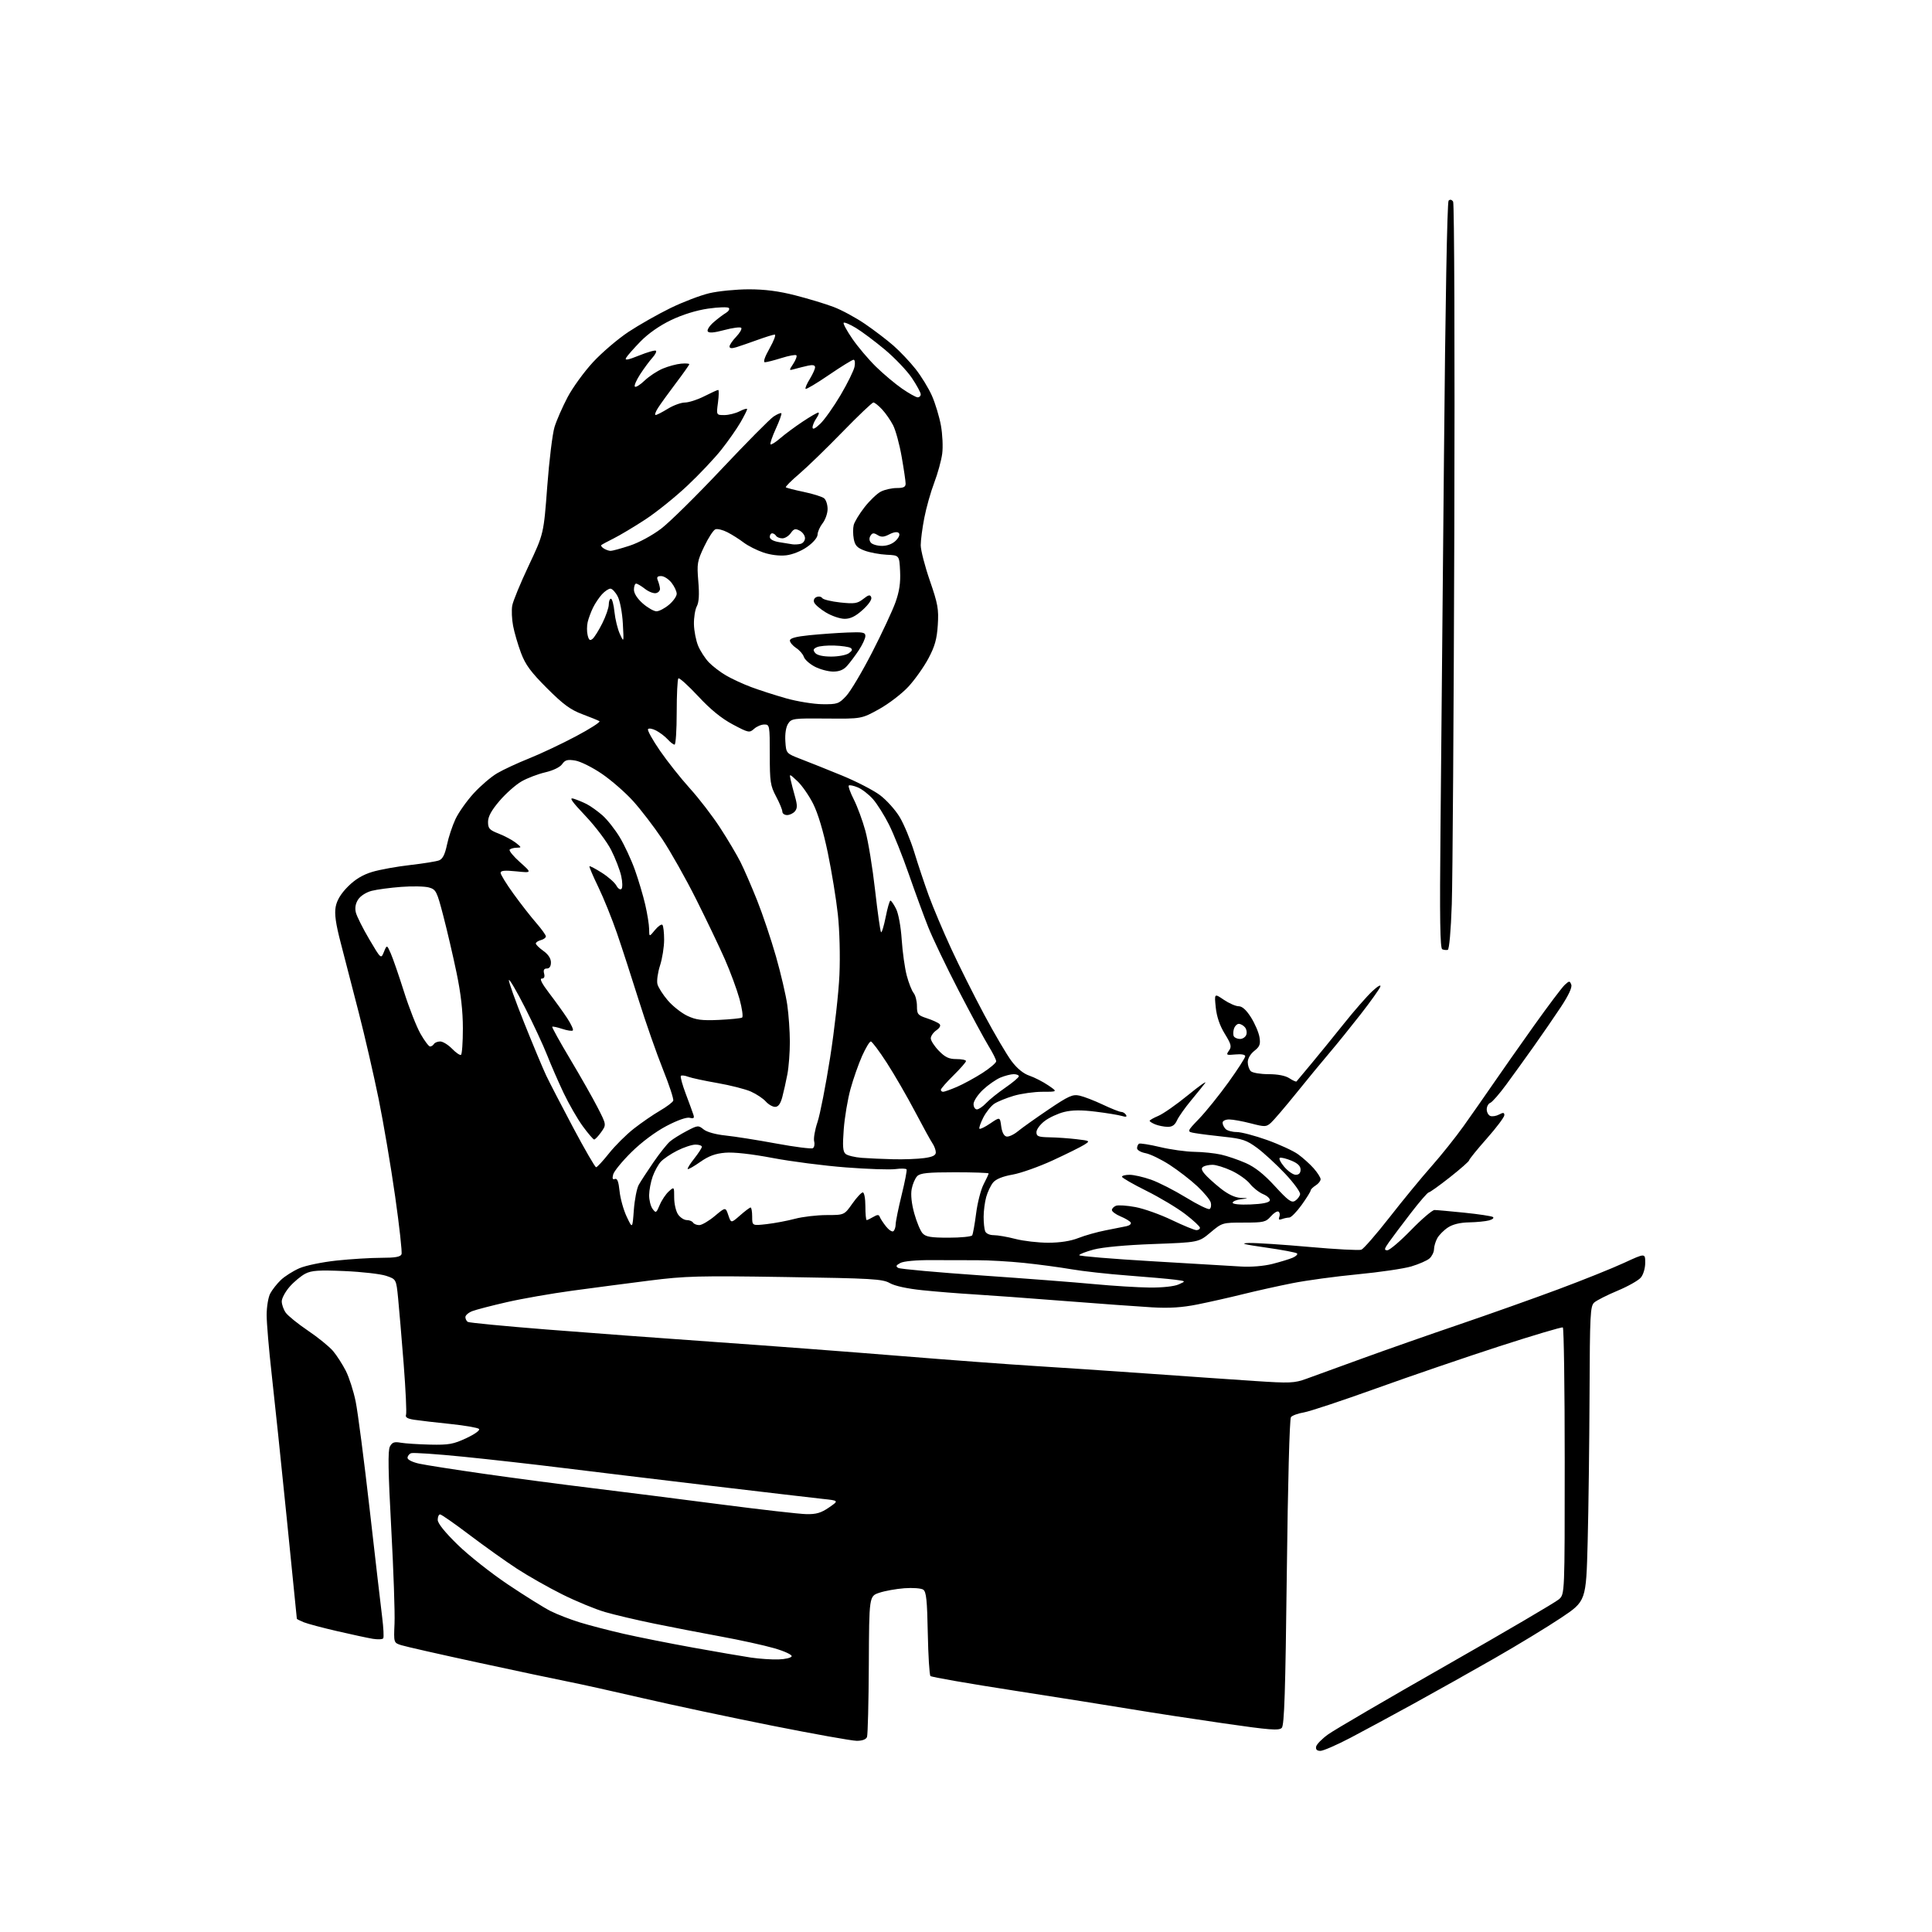 <?xml version="1.0" encoding="UTF-8" standalone="no"?>
<svg 
  version="1.1" 
  xmlns="http://www.w3.org/2000/svg" 
  xmlns:xlink="http://www.w3.org/1999/xlink" 
  xmlns:svg="http://www.w3.org/2000/svg"
  xmlns:rdf="http://www.w3.org/1999/02/22-rdf-syntax-ns#"
  xmlns:cc="http://creativecommons.org/ns#"
  xmlns:dc="http://purl.org/dc/elements/1.1/"
  viewBox="0 0 768 768"
  width="768"
  height="768"
>
<style>svg {background-color: white; }</style>"
<path stroke="none" fill="black" fill-rule="evenodd" d="M524.88,696.00C523.52,696.00 522.96,695.45 523.18,694.32C523.36,693.39 525.53,691.18 528.00,689.41C530.48,687.63 551.62,675.28 575.00,661.97C598.38,648.65 618.51,636.84 619.75,635.71C622.00,633.65 622.00,633.65 622.00,580.88C622.00,551.86 621.66,527.92 621.25,527.68C620.84,527.44 609.48,530.82 596.00,535.18C582.52,539.55 560.48,547.09 547.00,551.94C533.52,556.79 520.61,561.07 518.31,561.46C516.00,561.84 513.69,562.68 513.17,563.33C512.62,564.01 511.94,589.78 511.53,625.00C510.97,672.61 510.54,685.79 509.52,686.86C508.42,688.00 504.73,687.71 486.36,685.05C474.34,683.32 457.98,680.81 450.00,679.48C442.02,678.15 420.90,674.80 403.05,672.03C385.21,669.27 370.27,666.67 369.87,666.25C369.46,665.84 368.99,658.17 368.81,649.21C368.56,636.10 368.21,632.73 367.00,631.91C366.18,631.35 362.80,631.10 359.50,631.35C356.20,631.60 351.70,632.41 349.50,633.16C345.50,634.51 345.50,634.51 345.37,661.73C345.29,676.70 344.97,689.63 344.65,690.47C344.28,691.44 342.78,692.00 340.58,692.00C338.66,692.00 323.46,689.28 306.80,685.96C290.13,682.64 267.05,677.73 255.50,675.05C243.95,672.37 230.68,669.43 226.00,668.51C221.32,667.59 205.12,664.16 190.00,660.89C174.88,657.62 161.15,654.51 159.50,653.98C156.50,653.02 156.50,653.02 156.83,645.38C157.02,641.17 156.43,624.10 155.52,607.42C154.29,584.84 154.16,576.57 154.99,575.02C155.89,573.34 156.74,573.04 159.30,573.50C161.06,573.81 166.32,574.15 171.00,574.26C178.43,574.42 180.24,574.09 185.40,571.67C188.83,570.06 190.92,568.53 190.40,568.02C189.90,567.53 184.78,566.65 179.00,566.05C173.22,565.46 166.78,564.70 164.68,564.38C161.96,563.97 161.02,563.40 161.40,562.41C161.69,561.64 161.27,552.57 160.47,542.25C159.66,531.94 158.66,520.13 158.25,516.00C157.50,508.51 157.50,508.51 153.50,507.16C151.30,506.42 143.86,505.57 136.96,505.27C126.71,504.83 123.87,505.02 121.36,506.31C119.68,507.19 116.88,509.51 115.15,511.48C113.42,513.46 112.00,516.08 112.00,517.31C112.00,518.55 112.71,520.56 113.57,521.79C114.43,523.02 118.41,526.24 122.42,528.95C126.43,531.65 130.92,535.31 132.41,537.07C133.90,538.84 136.17,542.39 137.48,544.95C138.78,547.52 140.53,552.97 141.37,557.06C142.22,561.15 144.73,580.48 146.95,600.00C149.17,619.52 151.41,638.85 151.93,642.96C152.44,647.06 152.63,650.78 152.35,651.24C152.07,651.69 150.19,651.78 148.17,651.45C146.15,651.11 139.78,649.74 134.00,648.40C128.22,647.07 122.26,645.48 120.75,644.87C119.24,644.26 118.00,643.63 118.00,643.48C118.00,643.33 116.19,625.27 113.97,603.35C111.76,581.43 109.06,555.64 107.97,546.03C106.89,536.42 106.00,525.94 106.00,522.73C106.00,519.52 106.63,515.69 107.41,514.20C108.19,512.72 110.10,510.29 111.66,508.80C113.22,507.32 116.53,505.23 119.00,504.15C121.49,503.06 128.10,501.70 133.79,501.09C139.45,500.49 147.45,500.00 151.57,500.00C157.12,500.00 159.20,499.63 159.61,498.58C159.91,497.80 158.77,487.47 157.08,475.62C155.40,463.76 152.43,446.29 150.50,436.78C148.56,427.28 145.01,411.85 142.60,402.50C140.19,393.15 136.98,380.74 135.47,374.91C133.44,367.13 132.91,363.30 133.44,360.45C133.94,357.82 135.52,355.22 138.34,352.39C141.23,349.51 144.21,347.72 148.01,346.58C151.03,345.68 157.78,344.46 163.00,343.87C168.22,343.27 173.41,342.44 174.52,342.02C175.96,341.47 176.86,339.70 177.68,335.81C178.30,332.82 179.83,328.22 181.06,325.60C182.29,322.98 185.54,318.38 188.28,315.38C191.02,312.38 195.23,308.78 197.64,307.37C200.04,305.96 205.72,303.32 210.25,301.51C214.79,299.70 223.16,295.75 228.86,292.73C234.55,289.72 238.80,286.99 238.29,286.68C237.78,286.37 234.71,285.11 231.46,283.90C226.77,282.14 223.86,280.00 217.43,273.57C210.98,267.12 208.86,264.24 207.09,259.51C205.87,256.24 204.46,251.41 203.96,248.78C203.46,246.15 203.31,242.53 203.62,240.75C203.93,238.96 206.88,231.81 210.16,224.86C216.13,212.22 216.13,212.22 217.54,193.36C218.32,182.99 219.62,172.35 220.44,169.72C221.25,167.09 223.58,161.79 225.60,157.94C227.62,154.09 232.19,147.80 235.74,143.96C239.30,140.12 245.65,134.70 249.85,131.92C254.06,129.14 261.55,124.89 266.50,122.47C271.45,120.05 278.43,117.39 282.00,116.55C285.57,115.71 292.60,115.02 297.62,115.01C304.02,115.00 309.55,115.72 316.12,117.40C321.28,118.72 328.13,120.79 331.34,122.01C334.56,123.22 340.18,126.26 343.84,128.76C347.50,131.26 352.60,135.15 355.17,137.40C357.74,139.66 361.69,143.82 363.94,146.67C366.19,149.51 369.12,154.29 370.45,157.29C371.78,160.30 373.39,165.63 374.03,169.13C374.66,172.63 374.90,177.69 374.54,180.36C374.19,183.03 372.77,188.20 371.38,191.86C369.99,195.51 368.21,201.80 367.43,205.84C366.64,209.87 366.00,214.78 366.00,216.74C366.00,218.69 367.63,225.02 369.62,230.79C372.82,240.05 373.19,242.12 372.79,248.44C372.43,254.04 371.61,256.95 369.07,261.72C367.28,265.08 363.72,270.11 361.16,272.90C358.60,275.69 353.35,279.72 349.49,281.87C342.48,285.76 342.48,285.76 328.60,285.63C315.40,285.51 314.65,285.61 313.30,287.66C312.43,288.99 312.00,291.69 312.19,294.66C312.50,299.50 312.50,299.50 318.50,301.80C321.80,303.06 329.11,305.99 334.74,308.30C340.37,310.61 347.12,314.09 349.74,316.03C352.36,317.98 355.91,321.92 357.64,324.80C359.36,327.68 361.97,333.97 363.44,338.77C364.90,343.57 367.49,351.32 369.19,356.00C370.90,360.68 374.89,370.12 378.06,377.00C381.23,383.88 387.17,395.74 391.25,403.36C395.33,410.98 400.20,419.27 402.08,421.78C404.30,424.73 406.80,426.79 409.20,427.60C411.24,428.29 414.60,430.02 416.68,431.43C420.46,434.00 420.46,434.00 414.41,434.00C411.09,434.00 405.95,434.72 403.01,435.59C400.06,436.46 396.58,437.88 395.27,438.74C393.96,439.60 391.98,442.08 390.87,444.25C389.77,446.42 389.08,448.42 389.35,448.69C389.62,448.96 391.57,448.00 393.67,446.57C397.50,443.96 397.50,443.96 398.00,447.72C398.32,450.12 399.09,451.59 400.12,451.79C401.01,451.96 403.03,451.02 404.62,449.71C406.20,448.40 411.66,444.52 416.75,441.08C424.83,435.62 426.39,434.93 429.14,435.53C430.87,435.91 435.04,437.52 438.40,439.11C441.75,440.70 445.04,442.00 445.69,442.00C446.35,442.00 447.20,442.52 447.60,443.16C448.10,443.98 447.61,444.11 445.91,443.60C444.58,443.21 439.90,442.44 435.50,441.90C429.86,441.20 426.17,441.24 423.00,442.03C420.52,442.65 417.04,444.26 415.25,445.63C413.46,446.99 412.00,448.98 412.00,450.05C412.00,451.72 412.75,452.01 417.25,452.10C420.14,452.15 424.96,452.49 427.97,452.85C433.39,453.50 433.42,453.51 430.97,455.08C429.61,455.94 424.00,458.72 418.50,461.26C413.00,463.79 405.80,466.35 402.50,466.93C398.57,467.62 395.91,468.71 394.77,470.07C393.83,471.22 392.59,473.81 392.03,475.83C391.47,477.85 391.01,481.38 391.01,483.67C391.00,485.96 391.27,488.55 391.61,489.42C391.96,490.35 393.39,491.00 395.06,491.00C396.62,491.00 400.49,491.67 403.66,492.50C406.83,493.32 412.68,494.00 416.67,494.00C421.41,494.00 425.59,493.35 428.71,492.12C431.35,491.08 436.20,489.72 439.50,489.08C442.80,488.44 446.53,487.70 447.79,487.43C449.05,487.16 449.81,486.50 449.47,485.96C449.14,485.41 447.32,484.32 445.43,483.54C443.54,482.75 442.00,481.61 442.00,481.02C442.00,480.42 442.73,479.66 443.62,479.31C444.51,478.97 447.99,479.20 451.34,479.83C454.69,480.45 461.21,482.77 465.81,484.98C470.42,487.19 474.82,489.00 475.60,489.00C476.37,489.00 477.00,488.58 477.00,488.06C477.00,487.54 474.39,485.11 471.19,482.65C467.99,480.19 461.02,476.01 455.69,473.36C450.36,470.71 446.00,468.20 446.00,467.77C446.00,467.35 447.36,467.00 449.02,467.00C450.69,467.00 454.52,467.87 457.53,468.93C460.55,469.99 466.81,473.18 471.45,476.02C476.08,478.87 480.31,480.93 480.84,480.60C481.38,480.27 481.58,479.11 481.30,478.04C481.02,476.96 478.61,474.04 475.96,471.56C473.30,469.07 468.34,465.24 464.94,463.04C461.54,460.84 457.24,458.76 455.38,458.41C453.52,458.06 452.00,457.18 452.00,456.45C452.00,455.72 452.35,454.90 452.77,454.64C453.19,454.38 456.96,454.98 461.13,455.97C465.30,456.97 471.44,457.82 474.77,457.87C478.10,457.91 482.87,458.41 485.37,458.97C487.88,459.53 492.31,461.05 495.23,462.34C498.90,463.96 502.46,466.79 506.82,471.55C512.06,477.26 513.40,478.24 514.81,477.35C515.74,476.77 516.64,475.59 516.81,474.74C516.97,473.89 514.27,470.18 510.81,466.51C507.34,462.84 502.34,458.24 499.71,456.30C495.56,453.24 493.82,452.65 486.71,451.90C482.19,451.42 476.97,450.77 475.11,450.44C471.71,449.86 471.71,449.86 476.69,444.68C479.42,441.83 484.66,435.33 488.33,430.23C492.00,425.13 495.00,420.47 495.00,419.88C495.00,419.22 493.47,418.94 491.11,419.16C487.47,419.51 487.30,419.41 488.53,417.65C489.67,416.03 489.44,415.13 486.85,410.91C484.87,407.70 483.67,404.16 483.28,400.46C482.71,394.86 482.71,394.86 486.49,397.43C488.58,398.84 491.23,400.00 492.39,400.00C493.80,400.00 495.43,401.48 497.30,404.44C498.84,406.88 500.35,410.41 500.66,412.28C501.12,415.12 500.78,416.03 498.61,417.74C497.09,418.93 496.00,420.79 496.00,422.19C496.00,423.52 496.54,425.14 497.20,425.80C497.86,426.46 501.03,427.00 504.24,427.00C507.95,427.00 510.98,427.59 512.57,428.64C513.94,429.53 515.21,430.10 515.38,429.89C515.56,429.67 518.15,426.57 521.14,423.00C524.12,419.43 529.98,412.23 534.16,407.00C538.33,401.77 543.45,395.93 545.53,394.00C547.73,391.96 549.05,391.22 548.69,392.23C548.35,393.18 544.83,398.13 540.85,403.23C536.87,408.33 531.32,415.20 528.51,418.50C525.69,421.80 519.76,429.00 515.33,434.50C510.89,440.00 506.35,445.31 505.24,446.31C503.34,448.00 502.85,448.02 497.22,446.56C493.91,445.70 490.04,445.00 488.61,445.00C487.13,445.00 486.00,445.57 486.00,446.30C486.00,447.02 486.54,448.14 487.20,448.80C487.86,449.46 489.84,450.00 491.60,450.00C493.36,450.00 498.78,451.42 503.65,453.16C508.52,454.90 514.08,457.46 516.00,458.84C517.92,460.23 520.72,462.74 522.21,464.43C523.70,466.12 524.94,468.06 524.96,468.74C524.98,469.42 524.10,470.55 523.00,471.23C521.90,471.92 521.00,472.82 521.00,473.24C521.00,473.65 519.38,476.25 517.41,479.00C515.43,481.75 513.22,484.00 512.49,484.00C511.76,484.00 510.45,484.28 509.57,484.61C508.44,485.05 508.14,484.79 508.56,483.71C508.88,482.88 508.72,481.95 508.22,481.64C507.71,481.32 506.34,482.18 505.16,483.53C503.19,485.80 502.31,486.00 494.44,486.00C485.92,486.00 485.83,486.03 481.18,489.93C476.50,493.86 476.50,493.86 458.50,494.52C447.48,494.92 438.27,495.78 434.75,496.72C431.59,497.57 429.00,498.58 429.00,498.96C429.00,499.34 441.94,500.42 457.75,501.35C473.56,502.28 489.54,503.23 493.26,503.46C497.29,503.71 502.34,503.30 505.76,502.44C508.92,501.64 512.57,500.52 513.88,499.96C515.19,499.39 515.96,498.62 515.59,498.25C515.22,497.89 509.65,496.83 503.21,495.92C494.27,494.64 492.68,494.22 496.50,494.11C499.25,494.03 510.06,494.74 520.52,495.68C530.98,496.62 540.27,497.11 541.17,496.77C542.06,496.42 547.13,490.60 552.43,483.82C557.72,477.04 565.19,467.96 569.03,463.63C572.86,459.31 578.59,452.14 581.75,447.71C584.91,443.27 590.15,435.79 593.39,431.07C596.62,426.36 603.96,415.91 609.69,407.85C615.43,399.80 620.98,392.42 622.04,391.47C623.82,389.85 624.00,389.85 624.60,391.40C625.02,392.48 623.55,395.63 620.48,400.29C617.86,404.25 612.99,411.32 609.67,416.00C606.35,420.68 601.43,427.50 598.73,431.17C596.04,434.84 593.20,438.09 592.42,438.39C591.64,438.69 591.00,439.87 591.00,441.00C591.00,442.13 591.64,443.31 592.42,443.61C593.20,443.91 594.78,443.65 595.92,443.04C597.56,442.16 598.00,442.22 598.00,443.31C598.00,444.07 594.86,448.25 591.01,452.60C587.17,456.94 584.02,460.83 584.01,461.23C584.01,461.63 580.56,464.67 576.36,467.98C572.16,471.29 568.37,474.00 567.94,474.00C567.50,474.00 564.29,477.71 560.80,482.25C557.31,486.79 553.42,491.96 552.16,493.75C550.24,496.46 550.13,497.00 551.48,497.00C552.37,497.00 556.60,493.40 560.88,489.00C565.16,484.60 569.37,481.00 570.23,481.00C571.09,481.00 576.42,481.48 582.08,482.06C587.74,482.64 592.85,483.41 593.43,483.76C594.01,484.12 593.36,484.73 591.99,485.11C590.62,485.49 587.02,485.85 584.00,485.91C580.39,485.98 577.49,486.68 575.57,487.95C573.95,489.01 572.06,490.92 571.35,492.19C570.65,493.46 570.05,495.44 570.04,496.60C570.02,497.75 569.21,499.39 568.25,500.25C567.29,501.10 564.02,502.53 561.00,503.43C557.98,504.32 548.38,505.73 539.68,506.56C530.98,507.39 519.28,508.98 513.68,510.10C508.08,511.21 499.23,513.18 494.00,514.48C488.77,515.78 480.68,517.60 476.00,518.54C469.88,519.76 464.84,520.09 458.00,519.69C452.77,519.39 437.02,518.24 423.00,517.15C408.98,516.05 392.77,514.86 387.00,514.52C381.23,514.18 372.10,513.45 366.72,512.89C360.70,512.28 355.69,511.19 353.72,510.06C350.81,508.41 346.81,508.17 312.25,507.64C277.73,507.10 272.46,507.24 258.25,509.04C249.59,510.13 235.75,511.95 227.50,513.07C219.25,514.19 207.55,516.23 201.50,517.62C195.45,519.00 189.26,520.61 187.75,521.19C186.24,521.77 185.00,522.84 185.00,523.56C185.00,524.29 185.44,525.15 185.97,525.48C186.51,525.81 200.57,527.17 217.22,528.49C233.88,529.81 264.15,532.06 284.50,533.48C304.85,534.90 337.70,537.38 357.50,538.99C377.30,540.60 401.38,542.39 411.00,542.98C420.62,543.57 440.88,544.93 456.00,546.00C471.12,547.08 490.39,548.41 498.80,548.97C512.82,549.90 514.54,549.82 519.30,548.09C522.16,547.05 532.15,543.42 541.50,540.02C550.85,536.62 568.17,530.54 580.00,526.52C591.83,522.49 609.54,516.20 619.36,512.54C629.19,508.88 641.00,504.14 645.61,502.00C654.00,498.13 654.00,498.13 654.00,501.95C654.00,504.14 653.25,506.67 652.25,507.86C651.29,509.01 647.12,511.36 643.00,513.08C638.88,514.80 634.71,516.91 633.75,517.76C632.15,519.18 631.99,522.34 631.87,554.40C631.79,573.71 631.46,600.07 631.12,612.98C630.50,636.47 630.50,636.47 620.50,643.14C615.00,646.81 603.08,654.06 594.00,659.25C584.92,664.44 570.52,672.52 562.00,677.21C553.48,681.90 542.09,688.04 536.70,690.87C531.31,693.69 525.99,696.00 524.88,696.00zM309.42,659.65C312.13,659.57 314.50,659.01 314.70,658.41C314.90,657.79 311.86,656.38 307.78,655.20C303.78,654.04 294.20,651.94 286.50,650.53C278.80,649.12 266.88,646.81 260.00,645.40C253.12,643.99 244.35,641.93 240.50,640.81C236.65,639.69 229.00,636.53 223.50,633.79C218.00,631.05 209.88,626.44 205.46,623.56C201.03,620.67 192.57,614.64 186.65,610.16C180.72,605.67 175.46,602.00 174.94,602.00C174.42,602.00 174.00,602.97 174.00,604.17C174.00,605.56 176.86,609.11 181.98,614.10C186.37,618.38 195.41,625.51 202.07,629.96C208.72,634.41 216.26,639.11 218.83,640.41C221.40,641.71 226.63,643.74 230.45,644.92C234.28,646.10 242.15,648.14 247.95,649.47C253.75,650.79 266.15,653.26 275.50,654.95C284.85,656.64 295.20,658.42 298.50,658.91C301.80,659.40 306.71,659.73 309.42,659.65zM320.52,601.89C324.46,601.98 326.39,601.41 329.52,599.26C333.50,596.52 333.50,596.52 327.00,595.83C323.43,595.45 303.18,593.07 282.00,590.56C260.82,588.04 234.50,584.86 223.50,583.50C212.50,582.13 194.80,580.14 184.17,579.07C173.53,578.00 164.20,577.37 163.42,577.67C162.64,577.97 162.00,578.80 162.00,579.52C162.00,580.28 164.02,581.27 166.76,581.86C169.38,582.42 180.97,584.23 192.51,585.88C204.06,587.53 223.40,590.09 235.50,591.56C247.60,593.04 270.55,595.94 286.50,598.02C302.45,600.09 317.76,601.84 320.52,601.89zM457.00,511.82C462.05,511.87 466.72,511.37 468.50,510.59C471.50,509.27 471.50,509.27 467.00,508.69C464.52,508.37 456.12,507.63 448.32,507.04C440.52,506.46 430.39,505.33 425.82,504.54C421.24,503.75 412.77,502.62 407.00,502.02C401.23,501.43 392.90,500.95 388.50,500.96C384.10,500.97 375.92,500.95 370.32,500.92C364.23,500.88 359.24,501.34 357.91,502.05C356.15,502.99 355.98,503.41 357.09,504.03C357.87,504.46 372.68,505.80 390.00,507.00C407.32,508.20 427.57,509.75 435.00,510.46C442.43,511.16 452.32,511.77 457.00,511.82zM377.10,492.00C381.93,492.00 386.14,491.58 386.46,491.07C386.77,490.56 387.47,486.65 388.02,482.38C388.56,478.11 389.90,472.89 391.00,470.78C392.10,468.67 393.00,466.73 393.00,466.47C393.00,466.21 386.96,466.00 379.57,466.00C368.84,466.00 365.83,466.31 364.61,467.53C363.77,468.37 362.78,470.68 362.41,472.65C361.98,474.91 362.36,478.48 363.44,482.36C364.38,485.74 365.86,489.29 366.73,490.25C368.01,491.66 370.00,492.00 377.10,492.00zM355.08,489.45C355.59,489.14 356.02,487.90 356.04,486.69C356.06,485.49 357.14,480.23 358.42,475.00C359.71,469.77 360.59,465.21 360.38,464.85C360.17,464.49 358.18,464.43 355.96,464.73C353.74,465.03 344.85,464.73 336.21,464.06C327.57,463.40 314.47,461.71 307.11,460.31C298.72,458.72 291.70,457.94 288.32,458.22C284.32,458.56 281.74,459.51 278.35,461.89C275.84,463.66 273.60,464.93 273.38,464.71C273.16,464.49 274.33,462.60 275.99,460.52C277.64,458.43 279.00,456.34 279.00,455.86C279.00,455.39 277.86,455.00 276.47,455.00C275.07,455.00 271.81,456.08 269.22,457.39C266.62,458.71 263.67,460.70 262.65,461.83C261.64,462.95 260.20,465.58 259.45,467.68C258.70,469.78 258.07,473.10 258.04,475.06C258.02,477.02 258.63,479.48 259.40,480.53C260.72,482.33 260.87,482.25 262.26,478.97C263.06,477.06 264.69,474.64 265.86,473.60C268.00,471.69 268.00,471.69 268.00,476.12C268.00,478.56 268.70,481.56 269.56,482.78C270.41,484.00 271.96,485.00 273.00,485.00C274.03,485.00 275.16,485.45 275.50,486.00C275.84,486.55 276.95,487.00 277.96,487.00C278.98,487.00 281.75,485.38 284.12,483.40C288.42,479.80 288.42,479.80 289.51,483.04C290.61,486.28 290.61,486.28 294.19,483.14C296.15,481.41 298.04,480.00 298.38,480.00C298.72,480.00 299.00,481.63 299.00,483.63C299.00,487.26 299.00,487.26 304.75,486.61C307.91,486.25 312.98,485.29 316.00,484.49C319.02,483.68 324.68,483.02 328.56,483.01C335.61,483.00 335.61,483.00 338.79,478.50C340.53,476.02 342.42,474.00 342.98,474.00C343.55,474.00 344.00,476.43 344.00,479.50C344.00,482.52 344.23,485.00 344.51,485.00C344.80,485.00 345.98,484.44 347.14,483.75C348.78,482.79 349.36,482.78 349.70,483.70C349.94,484.36 351.04,486.05 352.15,487.46C353.25,488.87 354.57,489.76 355.08,489.45zM251.96,481.00C252.27,476.88 253.14,472.38 253.91,471.00C254.68,469.62 257.32,465.57 259.77,462.00C262.23,458.43 265.19,454.70 266.37,453.71C267.54,452.73 270.53,450.87 273.02,449.57C277.35,447.30 277.62,447.27 279.70,448.96C280.98,450.00 284.53,450.98 288.40,451.38C292.00,451.75 301.05,453.18 308.52,454.56C315.98,455.94 322.56,456.77 323.13,456.42C323.70,456.06 323.93,454.85 323.64,453.71C323.34,452.58 323.93,449.14 324.96,446.08C325.99,443.01 328.24,431.50 329.97,420.50C331.70,409.50 333.38,394.65 333.69,387.50C334.02,379.99 333.75,369.86 333.06,363.50C332.41,357.45 330.60,346.41 329.06,338.96C327.27,330.36 325.14,323.25 323.21,319.46C321.55,316.18 318.74,312.15 316.96,310.50C313.74,307.50 313.74,307.50 314.30,310.00C314.60,311.38 315.39,314.41 316.05,316.75C316.99,320.10 316.98,321.32 316.00,322.50C315.32,323.33 313.91,324.00 312.88,324.00C311.84,324.00 311.00,323.39 311.00,322.65C311.00,321.91 309.88,319.18 308.50,316.60C306.24,312.34 306.00,310.77 306.00,299.95C306.00,288.35 305.94,288.00 303.83,288.00C302.63,288.00 300.80,288.78 299.75,289.73C297.92,291.38 297.54,291.30 291.29,287.98C286.81,285.60 282.45,282.05 277.53,276.76C273.56,272.50 270.02,269.31 269.66,269.67C269.30,270.04 269.00,276.11 269.00,283.17C269.00,290.22 268.62,296.00 268.15,296.00C267.69,296.00 266.45,295.05 265.41,293.90C264.36,292.74 262.29,291.17 260.81,290.40C259.33,289.63 257.88,289.39 257.59,289.86C257.29,290.33 259.43,294.17 262.34,298.40C265.24,302.62 270.59,309.36 274.22,313.38C277.86,317.39 283.29,324.46 286.29,329.09C289.30,333.71 292.92,339.83 294.35,342.67C295.78,345.51 298.75,352.35 300.95,357.87C303.15,363.39 306.53,373.44 308.46,380.20C310.39,386.97 312.42,395.65 312.96,399.50C313.51,403.35 313.97,409.93 313.98,414.11C313.99,418.30 313.55,424.11 313.00,427.02C312.44,429.94 311.53,434.05 310.96,436.16C310.24,438.81 309.37,440.00 308.12,440.00C307.12,440.00 305.45,439.03 304.40,437.85C303.36,436.67 300.70,434.91 298.50,433.92C296.30,432.94 290.32,431.42 285.22,430.53C280.12,429.65 274.88,428.52 273.57,428.03C272.27,427.53 270.96,427.37 270.66,427.67C270.36,427.97 271.24,431.21 272.62,434.86C274.00,438.51 275.37,442.26 275.66,443.18C276.07,444.47 275.73,444.74 274.18,444.34C272.95,444.02 269.31,445.30 264.91,447.61C260.53,449.92 255.04,454.01 251.01,457.99C247.35,461.60 244.08,465.59 243.75,466.86C243.32,468.50 243.52,469.01 244.44,468.66C245.37,468.31 245.90,469.70 246.29,473.51C246.59,476.45 247.87,481.02 249.13,483.67C251.41,488.50 251.41,488.50 251.96,481.00zM497.17,478.79C501.83,478.60 504.49,478.06 504.76,477.24C504.99,476.54 503.81,475.40 502.15,474.71C500.49,474.01 498.12,472.16 496.89,470.59C495.66,469.03 492.37,466.69 489.58,465.38C486.79,464.08 483.38,463.02 482.00,463.03C480.62,463.03 478.97,463.37 478.32,463.78C477.45,464.33 477.58,465.08 478.82,466.59C479.74,467.73 482.57,470.31 485.10,472.33C488.15,474.76 490.86,476.05 493.10,476.16C496.50,476.32 496.50,476.32 493.25,476.72C491.46,476.95 490.00,477.57 490.00,478.11C490.00,478.68 492.95,478.97 497.17,478.79zM515.09,467.00C516.35,467.00 517.00,466.30 517.00,464.95C517.00,463.54 515.88,462.43 513.41,461.40C511.43,460.57 509.35,460.05 508.79,460.24C508.23,460.42 508.99,462.02 510.48,463.79C511.96,465.55 514.04,467.00 515.09,467.00zM236.96,464.00C237.37,464.00 239.68,461.51 242.10,458.46C244.52,455.42 248.97,450.99 252.00,448.63C255.03,446.26 259.68,443.06 262.34,441.52C265.00,439.97 267.38,438.18 267.62,437.54C267.87,436.90 266.02,431.28 263.52,425.06C261.02,418.83 256.70,406.49 253.92,397.62C251.14,388.75 247.25,376.77 245.27,371.00C243.28,365.23 239.94,356.94 237.83,352.59C235.72,348.24 234.14,344.53 234.32,344.35C234.50,344.17 236.72,345.34 239.25,346.94C241.78,348.55 244.38,350.84 245.02,352.04C245.67,353.25 246.57,353.83 247.04,353.36C247.52,352.88 247.47,350.58 246.93,348.18C246.40,345.80 244.61,341.18 242.95,337.90C241.30,334.63 236.69,328.52 232.72,324.33C227.22,318.53 226.10,316.90 228.00,317.49C229.38,317.91 231.73,318.88 233.24,319.65C234.74,320.41 237.54,322.42 239.47,324.10C241.39,325.79 244.49,329.72 246.37,332.84C248.24,335.95 250.94,341.76 252.37,345.75C253.79,349.73 255.64,355.95 256.48,359.56C257.31,363.17 258.02,367.56 258.04,369.31C258.07,372.50 258.07,372.50 260.34,369.72C261.59,368.20 262.93,367.26 263.31,367.64C263.69,368.02 264.00,370.68 264.00,373.55C264.00,376.42 263.27,381.04 262.37,383.81C261.48,386.58 261.01,389.91 261.34,391.20C261.66,392.49 263.52,395.41 265.47,397.69C267.41,399.96 270.92,402.72 273.25,403.82C276.71,405.44 279.04,405.74 285.81,405.43C290.38,405.21 294.52,404.80 294.99,404.50C295.47,404.21 295.00,400.87 293.96,397.08C292.91,393.30 290.29,386.20 288.14,381.32C285.99,376.44 280.85,365.69 276.72,357.45C272.59,349.20 266.50,338.41 263.20,333.47C259.89,328.54 254.68,321.75 251.62,318.38C248.57,315.01 243.00,310.16 239.25,307.60C235.50,305.04 230.74,302.67 228.66,302.33C225.57,301.83 224.62,302.09 223.46,303.76C222.61,304.97 219.90,306.28 216.77,307.01C213.87,307.68 209.62,309.30 207.33,310.61C205.04,311.92 201.10,315.40 198.58,318.35C195.34,322.14 194.00,324.60 194.00,326.72C194.00,329.33 194.56,329.95 198.25,331.38C200.59,332.29 203.62,333.92 205.00,334.99C207.37,336.85 207.39,336.96 205.42,336.98C204.27,336.99 203.01,337.33 202.61,337.72C202.21,338.12 204.05,340.38 206.69,342.73C211.50,347.02 211.50,347.02 205.25,346.38C200.60,345.91 199.00,346.06 199.00,346.98C199.00,347.66 201.32,351.43 204.17,355.36C207.01,359.29 211.06,364.48 213.17,366.89C215.27,369.31 217.00,371.71 217.00,372.23C217.00,372.76 216.10,373.42 215.00,373.71C213.90,374.00 213.00,374.60 213.00,375.05C213.00,375.50 214.35,376.83 216.00,378.00C217.93,379.37 219.00,381.01 219.00,382.57C219.00,384.14 218.43,385.00 217.38,385.00C216.26,385.00 215.93,385.61 216.29,387.00C216.64,388.33 216.32,389.00 215.35,389.00C214.40,389.00 215.44,391.04 218.28,394.75C220.70,397.91 223.95,402.42 225.49,404.77C227.03,407.12 228.03,409.30 227.71,409.62C227.39,409.94 225.50,409.66 223.50,409.00C221.50,408.34 219.71,407.96 219.52,408.15C219.33,408.34 222.53,414.12 226.64,421.00C230.75,427.88 235.68,436.56 237.59,440.30C241.07,447.09 241.07,447.09 238.97,450.05C237.81,451.67 236.56,452.99 236.18,452.97C235.81,452.95 233.78,450.59 231.68,447.72C229.58,444.85 226.16,438.90 224.06,434.50C221.97,430.10 219.03,423.35 217.52,419.50C216.01,415.65 212.05,407.12 208.71,400.55C205.37,393.97 202.48,389.05 202.30,389.60C202.12,390.15 204.84,397.78 208.35,406.55C211.86,415.32 215.80,424.75 217.10,427.50C218.41,430.25 223.24,439.59 227.84,448.25C232.45,456.91 236.55,464.00 236.96,464.00zM355.11,460.82C359.30,460.92 364.81,460.71 367.36,460.36C370.74,459.90 372.00,459.28 372.00,458.09C372.00,457.18 371.40,455.56 370.66,454.47C369.92,453.39 366.78,447.66 363.67,441.75C360.56,435.84 355.55,427.18 352.53,422.50C349.51,417.83 346.65,414.00 346.16,414.00C345.67,414.00 344.12,416.59 342.70,419.75C341.29,422.91 339.21,428.82 338.09,432.89C336.97,436.95 335.76,444.16 335.40,448.91C334.89,455.70 335.05,457.79 336.15,458.71C336.92,459.35 339.79,460.04 342.53,460.26C345.26,460.47 350.92,460.72 355.11,460.82zM464.09,447.94C462.67,447.90 460.49,447.47 459.25,446.97C458.01,446.47 457.00,445.83 457.00,445.55C457.00,445.26 458.55,444.38 460.45,443.58C462.35,442.79 467.64,439.09 472.20,435.37C476.77,431.64 479.84,429.47 479.04,430.55C478.23,431.62 475.66,434.80 473.33,437.61C471.00,440.42 468.54,443.91 467.88,445.36C467.02,447.26 465.95,447.98 464.09,447.94zM388.33,441.00C389.05,441.00 390.71,439.88 392.00,438.50C393.28,437.13 396.74,434.36 399.67,432.34C402.60,430.32 405.00,428.29 405.00,427.83C405.00,427.38 404.09,427.00 402.97,427.00C401.85,427.00 399.48,427.61 397.69,428.35C395.91,429.10 392.77,431.29 390.72,433.22C388.68,435.16 387.00,437.70 387.00,438.87C387.00,440.04 387.60,441.00 388.33,441.00zM374.92,434.00C375.42,434.00 377.89,433.12 380.39,432.05C382.90,430.97 387.44,428.50 390.48,426.56C393.51,424.61 396.00,422.51 396.00,421.87C396.00,421.24 394.63,418.50 392.96,415.79C391.30,413.08 385.93,403.13 381.03,393.68C376.14,384.23 370.71,372.90 368.97,368.50C367.22,364.10 363.76,354.65 361.27,347.50C358.79,340.35 355.24,331.48 353.39,327.80C351.54,324.11 348.67,319.55 347.02,317.67C345.36,315.79 342.64,313.68 340.97,312.99C339.30,312.30 337.70,311.97 337.40,312.27C337.11,312.56 338.01,315.07 339.42,317.84C340.82,320.61 342.89,326.21 344.00,330.28C345.12,334.35 346.86,344.96 347.86,353.85C348.87,362.75 349.93,370.27 350.23,370.56C350.52,370.86 351.35,368.15 352.07,364.55C352.78,360.95 353.63,358.00 353.96,358.00C354.28,358.00 355.29,359.46 356.19,361.25C357.15,363.14 358.09,368.26 358.44,373.50C358.77,378.45 359.67,384.89 360.45,387.81C361.22,390.72 362.45,393.84 363.17,394.72C363.90,395.61 364.50,397.94 364.50,399.90C364.50,403.18 364.83,403.58 368.50,404.79C370.70,405.51 372.93,406.54 373.46,407.06C374.07,407.67 373.62,408.58 372.21,409.57C370.99,410.42 370.00,411.85 370.00,412.76C370.00,413.66 371.44,415.89 373.20,417.70C375.71,420.29 377.21,421.00 380.20,421.00C382.29,421.00 384.00,421.35 384.00,421.79C384.00,422.22 381.75,424.79 379.00,427.50C376.25,430.21 374.00,432.78 374.00,433.21C374.00,433.65 374.41,434.00 374.92,434.00zM183.25,419.33C183.66,419.08 184.00,414.35 184.00,408.81C184.00,401.89 183.21,394.93 181.47,386.61C180.08,379.95 177.72,369.81 176.22,364.07C173.66,354.24 173.33,353.59 170.50,352.78C168.85,352.32 163.90,352.21 159.50,352.55C155.10,352.88 149.81,353.59 147.75,354.12C145.61,354.67 143.30,356.13 142.39,357.53C141.32,359.16 141.01,360.91 141.46,362.74C141.84,364.26 144.24,369.05 146.80,373.39C151.45,381.27 151.45,381.27 152.62,378.39C153.80,375.51 153.80,375.51 155.34,379.01C156.19,380.93 158.55,387.77 160.59,394.22C162.63,400.67 165.59,408.20 167.17,410.97C168.75,413.74 170.45,416.00 170.96,416.00C171.47,416.00 172.16,415.55 172.50,415.00C172.84,414.45 173.96,414.00 175.00,414.00C176.03,414.00 178.14,415.30 179.69,416.88C181.23,418.47 182.84,419.57 183.25,419.33zM492.95,413.00C493.96,413.00 495.07,412.27 495.41,411.37C495.75,410.48 495.52,409.13 494.89,408.37C494.27,407.62 493.17,407.00 492.44,407.00C491.72,407.00 490.85,407.90 490.50,408.99C490.16,410.09 490.15,411.44 490.49,411.99C490.84,412.55 491.94,413.00 492.95,413.00zM575.50,377.59C574.95,377.72 573.97,377.62 573.33,377.36C572.45,377.00 572.27,365.19 572.62,329.69C572.88,303.74 573.50,237.09 574.00,181.60C574.53,121.59 575.28,80.32 575.84,79.76C576.42,79.18 577.10,79.33 577.64,80.16C578.11,80.90 578.33,139.53 578.11,211.50C577.89,283.00 577.44,349.56 577.11,359.42C576.75,370.02 576.09,377.44 575.50,377.59zM326.88,279.93C332.87,280.00 333.46,279.79 336.38,276.66C338.10,274.82 342.71,267.06 346.64,259.41C350.57,251.76 354.76,242.79 355.95,239.47C357.51,235.12 358.02,231.68 357.80,227.10C357.50,220.75 357.50,220.75 352.50,220.52C349.75,220.39 345.81,219.66 343.75,218.90C340.73,217.78 339.88,216.87 339.39,214.26C339.05,212.47 339.04,209.98 339.36,208.71C339.67,207.45 341.61,204.26 343.66,201.63C345.71,199.00 348.62,196.21 350.14,195.43C351.66,194.64 354.50,194.00 356.45,194.00C359.17,194.00 360.00,193.59 360.00,192.25C360.00,191.29 359.29,186.49 358.43,181.59C357.58,176.69 356.05,171.06 355.04,169.09C354.03,167.11 352.06,164.26 350.65,162.75C349.25,161.24 347.69,160.00 347.19,160.00C346.69,160.00 341.14,165.29 334.85,171.75C328.57,178.21 320.85,185.70 317.69,188.39C314.53,191.08 312.14,193.48 312.38,193.71C312.61,193.94 315.82,194.77 319.51,195.54C323.21,196.31 326.85,197.46 327.61,198.09C328.38,198.73 328.99,200.65 328.98,202.37C328.97,204.09 328.08,206.62 327.00,208.00C325.92,209.38 325.02,211.40 325.00,212.50C324.98,213.67 323.27,215.70 320.88,217.38C318.50,219.07 315.01,220.47 312.48,220.75C309.88,221.05 306.28,220.60 303.44,219.63C300.85,218.75 297.32,216.96 295.61,215.66C293.90,214.36 291.00,212.52 289.16,211.58C287.32,210.63 285.17,210.10 284.38,210.41C283.58,210.71 281.59,213.78 279.94,217.23C277.16,223.06 277.00,224.04 277.59,231.10C278.03,236.35 277.85,239.41 276.99,241.02C276.31,242.30 275.80,245.51 275.85,248.16C275.91,250.81 276.67,254.67 277.53,256.74C278.40,258.81 280.31,261.75 281.77,263.28C283.24,264.81 286.30,267.16 288.59,268.50C290.87,269.83 295.38,271.92 298.62,273.13C301.85,274.34 308.10,276.35 312.50,277.60C316.90,278.84 323.37,279.89 326.88,279.93zM331.08,266.96C329.11,266.93 325.84,266.04 323.82,264.97C321.80,263.90 319.87,262.16 319.53,261.10C319.20,260.04 317.81,258.45 316.46,257.57C315.11,256.68 314.00,255.36 314.00,254.62C314.00,253.70 316.36,253.06 321.75,252.51C326.01,252.08 332.76,251.60 336.75,251.44C343.02,251.18 344.00,251.37 344.00,252.84C344.00,253.77 342.81,256.33 341.36,258.52C339.90,260.71 337.80,263.51 336.68,264.75C335.28,266.31 333.55,266.99 331.08,266.96zM330.43,261.00C333.28,261.00 336.45,260.39 337.46,259.65C338.81,258.67 338.98,258.10 338.09,257.55C337.42,257.14 334.54,256.72 331.69,256.62C328.83,256.51 325.68,256.81 324.69,257.28C323.24,257.96 323.11,258.43 324.06,259.57C324.81,260.47 327.15,261.00 330.43,261.00zM235.57,253.94C236.30,253.33 238.05,250.53 239.45,247.72C240.85,244.91 242.00,241.57 242.00,240.30C242.00,239.04 242.39,238.00 242.86,238.00C243.33,238.00 243.97,240.37 244.26,243.27C244.56,246.17 245.53,250.11 246.41,252.02C248.01,255.50 248.01,255.50 247.59,247.87C247.36,243.61 246.46,238.86 245.56,237.12C244.67,235.40 243.36,234.00 242.65,234.00C241.93,234.00 240.42,235.01 239.29,236.25C238.16,237.49 236.57,239.85 235.76,241.50C234.95,243.15 233.98,245.74 233.62,247.25C233.26,248.76 233.25,251.14 233.60,252.53C234.09,254.50 234.52,254.81 235.57,253.94zM335.75,245.99C333.96,245.99 330.64,244.86 328.36,243.50C326.08,242.14 323.95,240.32 323.63,239.47C323.28,238.56 323.69,237.67 324.62,237.32C325.49,236.98 326.49,237.18 326.85,237.75C327.21,238.32 330.43,239.10 334.00,239.49C339.70,240.09 340.83,239.92 343.15,238.10C345.29,236.41 345.90,236.29 346.34,237.44C346.67,238.29 345.29,240.31 342.94,242.43C340.11,244.99 338.07,246.00 335.75,245.99zM260.96,243.00C262.00,243.00 264.23,241.83 265.92,240.41C267.62,238.99 269.00,237.02 269.00,236.05C269.00,235.07 268.07,233.08 266.93,231.63C265.79,230.19 263.94,229.00 262.82,229.00C261.28,229.00 260.96,229.42 261.50,230.75C261.90,231.71 262.28,233.16 262.36,233.96C262.44,234.77 261.71,235.59 260.75,235.78C259.79,235.98 257.82,235.21 256.37,234.07C254.92,232.93 253.34,232.00 252.87,232.00C252.39,232.00 252.00,233.08 252.00,234.40C252.00,235.89 253.34,237.97 255.53,239.90C257.48,241.60 259.92,243.00 260.96,243.00zM242.73,218.98C243.40,218.99 246.82,218.06 250.33,216.91C253.98,215.71 259.30,212.83 262.81,210.16C266.18,207.60 277.02,196.91 286.90,186.40C296.79,175.90 306.07,166.53 307.53,165.57C308.98,164.62 310.37,164.03 310.60,164.27C310.84,164.50 309.85,167.27 308.41,170.41C306.97,173.56 306.02,176.35 306.29,176.63C306.57,176.90 308.30,175.82 310.14,174.22C311.99,172.62 315.97,169.67 318.99,167.66C322.00,165.65 324.84,164.00 325.29,164.00C325.74,164.00 325.41,165.00 324.56,166.22C323.70,167.44 323.00,169.10 323.00,169.91C323.00,170.88 324.05,170.38 326.08,168.44C327.77,166.82 331.40,161.69 334.15,157.04C336.89,152.39 339.38,147.33 339.69,145.79C340.00,144.26 339.83,143.00 339.31,143.00C338.80,143.00 334.40,145.71 329.55,149.02C324.69,152.34 320.50,154.84 320.24,154.58C319.98,154.32 320.72,152.57 321.89,150.68C323.05,148.80 324.00,146.70 324.00,146.01C324.00,145.16 323.11,144.94 321.25,145.35C319.74,145.68 317.38,146.27 316.02,146.65C313.54,147.35 313.54,147.35 315.35,144.59C316.34,143.07 316.89,141.56 316.57,141.23C316.24,140.91 313.58,141.40 310.65,142.32C307.72,143.24 304.76,144.00 304.07,144.00C303.28,144.00 303.97,141.94 305.91,138.50C307.62,135.47 308.55,133.00 307.98,133.00C307.42,133.00 304.37,133.94 301.23,135.08C298.08,136.22 294.26,137.54 292.75,138.01C290.87,138.59 290.00,138.50 290.00,137.73C290.00,137.12 291.20,135.35 292.68,133.82C294.15,132.28 295.03,130.70 294.64,130.31C294.25,129.92 291.24,130.31 287.96,131.19C283.87,132.29 281.78,132.46 281.34,131.73C280.98,131.15 282.03,129.51 283.68,128.09C285.32,126.66 287.53,124.99 288.59,124.37C289.64,123.74 290.15,122.87 289.72,122.42C289.29,121.98 285.59,122.09 281.49,122.68C276.84,123.35 271.31,125.06 266.77,127.24C262.20,129.42 257.68,132.59 254.60,135.75C251.90,138.52 249.32,141.46 248.87,142.27C248.26,143.36 249.63,143.11 254.11,141.30C257.45,139.95 260.44,139.11 260.76,139.43C261.08,139.75 260.42,141.02 259.30,142.25C258.18,143.49 256.01,146.42 254.48,148.77C252.96,151.12 252.00,153.34 252.37,153.70C252.73,154.07 254.49,152.97 256.26,151.27C258.04,149.57 261.30,147.43 263.50,146.51C265.70,145.59 268.96,144.71 270.75,144.56C272.54,144.40 274.00,144.50 274.00,144.78C274.00,145.05 271.58,148.48 268.62,152.39C265.67,156.30 262.46,160.74 261.51,162.25C260.55,163.76 260.16,164.99 260.63,164.97C261.11,164.95 263.30,163.83 265.50,162.47C267.70,161.12 270.75,160.01 272.28,160.01C273.81,160.00 277.29,158.88 280.00,157.50C282.71,156.12 285.19,155.00 285.50,155.00C285.81,155.00 285.77,157.25 285.41,160.00C284.74,165.00 284.74,165.00 287.92,165.00C289.67,165.00 292.43,164.31 294.05,163.47C295.67,162.64 297.00,162.26 297.00,162.64C297.00,163.01 295.81,165.39 294.35,167.91C292.89,170.44 289.49,175.30 286.79,178.71C284.09,182.13 277.98,188.61 273.19,193.11C268.41,197.61 260.90,203.65 256.50,206.52C252.10,209.40 246.47,212.76 244.00,214.00C241.53,215.23 239.29,216.44 239.03,216.68C238.77,216.91 239.22,217.53 240.03,218.04C240.84,218.55 242.05,218.98 242.73,218.98zM318.25,216.19C319.21,215.96 320.00,214.94 320.00,213.92C320.00,212.90 319.06,211.57 317.90,210.95C316.16,210.02 315.56,210.18 314.35,211.91C313.54,213.06 312.04,214.00 311.00,214.00C309.97,214.00 308.84,213.55 308.50,213.00C308.16,212.45 307.46,212.00 306.94,212.00C306.42,212.00 306.00,212.65 306.00,213.45C306.00,214.36 307.42,215.14 309.75,215.52C311.81,215.86 314.18,216.24 315.00,216.37C315.82,216.50 317.29,216.42 318.25,216.19zM350.62,217.00C352.72,217.00 354.80,216.20 356.10,214.90C357.39,213.61 357.84,212.44 357.27,211.87C356.70,211.30 355.26,211.50 353.54,212.40C351.34,213.54 350.33,213.60 348.84,212.68C347.32,211.74 346.75,211.80 346.03,212.97C345.46,213.88 345.51,214.91 346.18,215.72C346.77,216.42 348.76,217.00 350.62,217.00zM364.75,157.94C365.44,157.98 366.00,157.43 366.00,156.74C366.00,156.04 364.41,153.12 362.48,150.24C360.54,147.36 355.70,142.29 351.73,138.96C347.75,135.64 342.57,131.76 340.20,130.34C337.84,128.92 335.66,128.00 335.37,128.30C335.07,128.60 336.62,131.47 338.82,134.67C341.02,137.88 345.25,142.87 348.22,145.78C351.19,148.68 355.84,152.59 358.56,154.47C361.28,156.35 364.06,157.91 364.75,157.94z" />

</svg>